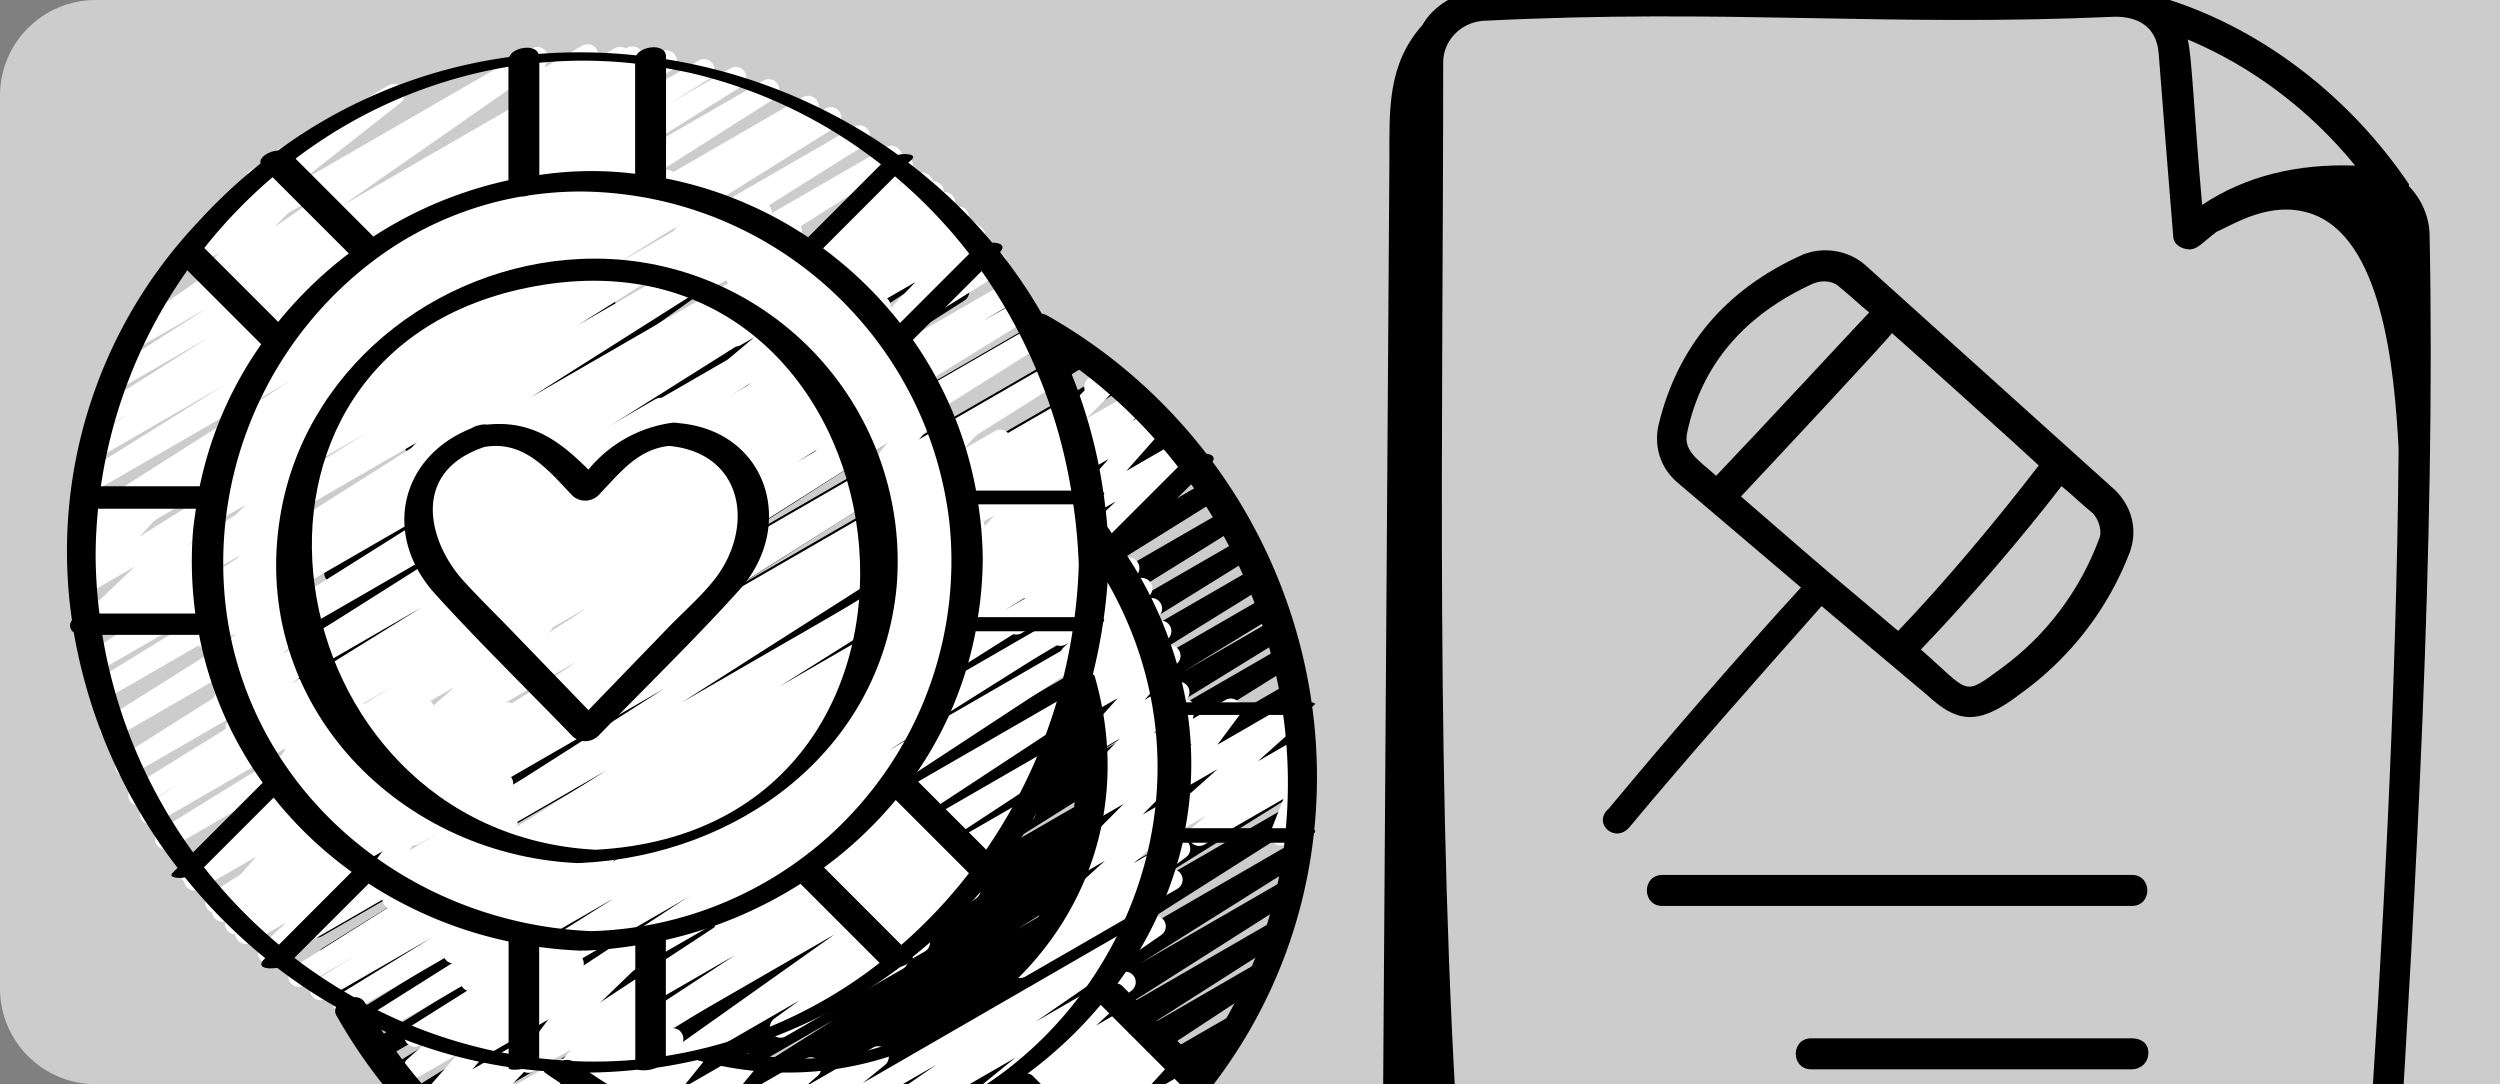 <?xml version="1.0" encoding="UTF-8"?>
<svg xmlns="http://www.w3.org/2000/svg" fill="none" viewBox="0 0 784 340">
  <rect x="0" y="0" width="784" height="340" fill="#808080" stroke="none"/>
  <g clip-path="url(#a)">
    <path fill="#fff" fill-opacity=".6" d="M0 30C0 13.431 13.431 0 30 0h754v340H30c-16.569 0-30-13.431-30-30V30Z"></path>
    <g clip-path="url(#b)">
      <path fill="#000" d="M250.062 404.134c-1.464 0-2.752-.961-3.171-2.365-.418-1.4.134-2.913 1.355-3.713l50.384-33.113-64.674 37.317c-1.564.949-3.601.455-4.553-1.109-.949-1.565-.455-3.602 1.109-4.554l43.232-27.589-53.827 31.067c-1.54.745-3.398.197-4.28-1.271-.885-1.467-.504-3.365.876-4.38l54.667-34.741-64.383 37.166c-1.558.873-3.532.352-4.453-1.179-.922-1.531-.464-3.52 1.036-4.49l51.099-32.091-58.786 33.937c-1.553.822-3.471.288-4.381-1.212-.906-1.501-.488-3.447.958-4.441l80.792-51.29-89.647 51.72c-1.564.9-3.562.385-4.493-1.164-.93-1.546-.448-3.553 1.083-4.511l61.884-38.597-67.956 39.264c-1.559.858-3.511.334-4.429-1.188-.922-1.519-.476-3.492 1.003-4.472l91.032-57.349-98.01 56.567c-1.571.894-3.569.364-4.49-1.188-.922-1.555-.428-3.559 1.112-4.508l2.356-1.437-5.232 3.013c-1.559.813-3.481.264-4.375-1.249-.897-1.512-.455-3.462 1.007-4.438l5.699-3.471-7.779 4.484c-1.561.873-3.532.352-4.456-1.179-.922-1.531-.464-3.52 1.036-4.49l98.915-61.967-104.226 60.157c-1.564.882-3.543.358-4.465-1.185-.922-1.54-.449-3.535 1.07-4.496l64.692-39.867-67.72 39.073c-1.571.934-3.605.418-4.539-1.155-.933-1.573-.418-3.605 1.155-4.541l30.809-18.78-32.385 18.689c-1.564.879-3.547.355-4.465-1.185-.922-1.543-.449-3.538 1.067-4.499l81.713-50.568-84.645 48.873c-1.57.94-3.604.431-4.544-1.14-.94-1.567-.43-3.601 1.14-4.541l88.668-54.9-90.726 52.384c-1.562.858-3.523.33-4.438-1.197-.916-1.528-.461-3.508 1.033-4.481l97.944-60.924-100.063 57.735c-1.558.843-3.501.312-4.417-1.207-.912-1.515-.47-3.483 1.007-4.462l103.01-64.237-104.674 60.442c-1.556.842-3.502.312-4.414-1.204-.913-1.519-.47-3.486 1.003-4.465l117.5-73.874-118.725 68.557c-1.57.939-3.601.43-4.544-1.14-.94-1.571-.427-3.605 1.14-4.544l88.304-54.807-88.589 51.138c-1.564.904-3.562.385-4.493-1.161-.928-1.549-.449-3.556 1.082-4.513l106.435-66.727-105.811 61.085c-1.561.873-3.532.352-4.456-1.179-.922-1.531-.464-3.52 1.037-4.49l113.271-71.561-112.741 65.083c-1.558.891-3.544.379-4.474-1.158-.931-1.537-.467-3.535 1.046-4.502l111.776-70.906-109.427 63.176c-1.552.855-3.501.336-4.423-1.177-.922-1.512-.491-3.483.979-4.471L203.38 179.025 93.501 242.468c-1.561.952-3.598.46-4.55-1.104-.955-1.561-.461-3.598 1.1-4.55l106.581-68.615-101.879 58.826c-1.558.913-3.562.41-4.502-1.137-.94-1.543-.467-3.552 1.058-4.519l84.385-53.952-78.755 45.463c-1.555.886-3.532.373-4.462-1.152-.934-1.527-.485-3.519 1.012-4.498l79.801-51.654-72.577 41.898c-1.555.886-3.532.376-4.462-1.152-.934-1.524-.485-3.516 1.012-4.495l57.868-37.351-48.549 28.032c-1.552.867-3.51.355-4.438-1.161-.931-1.513-.497-3.492.982-4.481l42.687-27.747-32.074 18.544c-1.53.897-3.498.427-4.459-1.064-.961-1.492-.573-3.477.879-4.499l54.494-38.9-33.001 19.044c-1.521.867-3.455.397-4.41-1.073-.955-1.471-.601-3.429.809-4.469l23.133-16.822a3.182 3.182 0 0 1-1.033-1.097c-.443-.761-.561-1.667-.334-2.516.227-.852.782-1.576 1.546-2.016l36.766-21.257c1.528-.9 3.495-.44 4.459 1.049.967 1.488.588 3.471-.855 4.502l-8.9 6.481 37.924-21.899c1.531-.897 3.498-.43 4.462 1.064.961 1.492.573 3.477-.879 4.499l-54.494 38.907 81.235-46.907c1.561-.955 3.601-.467 4.556 1.094.958 1.558.467 3.598-1.091 4.556l-42.68 27.741 55.545-32.073c1.562-.955 3.599-.464 4.554 1.094.955 1.561.464 3.598-1.095 4.553l-57.853 37.345 69.879-40.343c1.558-.955 3.599-.464 4.554 1.094.954 1.561.463 3.598-1.098 4.553l-79.813 51.654 92.391-53.342c1.561-.952 3.601-.455 4.55 1.109.952 1.564.455 3.601-1.106 4.553l-84.379 53.939 93.816-54.164c1.009-.619 2.27-.649 3.31-.082a3.309 3.309 0 0 1 1.725 2.828c.027 1.182-.576 2.292-1.586 2.907l-106.602 68.627 117.085-67.593c1.555-.87 3.52-.352 4.444 1.17.925 1.522.479 3.504-1.006 4.486l-112.58 72.022 121.386-70.081c1.565-.949 3.602-.449 4.551 1.118.945 1.564.445 3.602-1.119 4.55l-111.795 70.919 118.868-68.642c1.564-.946 3.598-.442 4.544 1.122.946 1.567.442 3.601-1.122 4.547l-113.211 71.522 119.417-68.939c1.558-.843 3.501-.312 4.413 1.203.913 1.519.47 3.487-1.003 4.466l-106.514 66.786 111.025-64.085a3.309 3.309 0 0 1 3.31-.052 3.303 3.303 0 0 1 1.701 2.841c.021 1.182-.594 2.285-1.607 2.895l-88.292 54.791 91.469-52.806c1.561-.873 3.532-.351 4.453 1.18.925 1.531.464 3.516-1.036 4.489l-117.507 73.872 121.19-69.97c1.564-.904 3.562-.385 4.493 1.161.93 1.549.448 3.556-1.083 4.514l-103.019 64.237 105.296-60.781c1.564-.882 3.547-.355 4.468 1.185.922 1.54.446 3.535-1.07 4.496l-98.032 60.96 99.794-57.614c1.57-.942 3.604-.43 4.544 1.137.939 1.571.43 3.605-1.14 4.544l-88.574 54.913 89.071-51.429c1.57-.94 3.604-.425 4.541 1.146.94 1.57.428 3.604-1.143 4.541l-81.735 50.577 82.084-47.391c1.567-.864 3.535-.331 4.45 1.206.913 1.537.443 3.52-1.064 4.484l-30.697 18.734 29.609-17.094c1.564-.879 3.547-.355 4.468 1.188.922 1.54.446 3.535-1.07 4.496l-64.68 39.861 63.461-36.645c1.568-.942 3.602-.436 4.548 1.131.942 1.567.436 3.601-1.131 4.547l-98.839 61.924 98.111-56.646c1.571-.894 3.565-.367 4.487 1.188.922 1.553.427 3.559-1.11 4.505l-6.02 3.671 3.253-1.882c1.57-.894 3.565-.364 4.486 1.188.922 1.555.428 3.559-1.109 4.508l-2.571 1.561c1.583-.755 3.477-.148 4.326 1.383.849 1.533.358 3.462-1.119 4.401l-90.993 57.335 88.356-50.993c1.564-.9 3.562-.385 4.493 1.164.93 1.546.448 3.556-1.083 4.511l-61.939 38.63 57.617-33.285c1.558-.892 3.543-.376 4.474 1.161.931 1.534.467 3.531-1.046 4.501l-80.698 51.205 76.242-44.011c1.561-.876 3.532-.352 4.456 1.179.922 1.531.464 3.517-1.037 4.49l-51.159 32.131 44.939-25.947c1.555-.87 3.519-.351 4.447 1.17.925 1.522.479 3.505-1.01 4.484l-54.76 34.801 48.219-27.813c1.555-.871 3.519-.352 4.444 1.17.924 1.525.479 3.504-1.01 4.486l-43.211 27.581 34.205-19.76c1.552-.882 3.522-.375 4.456 1.143.937 1.519.5 3.505-.985 4.493l-50.384 33.11 38.682-22.33c1.54-.864 3.489-.37 4.429 1.128.937 1.494.537 3.465-.912 4.474l-38.967 26.456 22.469-12.966c1.516-.849 3.426-.385 4.384 1.061.958 1.449.633 3.39-.74 4.451l-27.544 20.72c1.222.43 2.08 1.531 2.198 2.819a3.311 3.311 0 0 1-1.646 3.174l-36.763 21.193c-1.513.849-3.426.385-4.38-1.064-.958-1.446-.634-3.386.739-4.447l19.869-14.979-53.927 31.125c-1.547.915-3.541.433-4.493-1.092-.955-1.522-.522-3.525.976-4.517l38.945-26.437-58.653 33.94c-.5.285-1.067.437-1.643.437Z"></path>
      <path fill="#fff" d="M146.646 365.155c-1.377 0-2.61-.852-3.099-2.14a3.31 3.31 0 0 1 .907-3.656l5.211-4.59-7.642 4.411c-1.428.836-3.256.488-4.278-.816-1.018-1.303-.921-3.162.234-4.35l11.077-11.535-14.833 8.564c-1.401.804-3.177.482-4.205-.767-1.028-1.246-1.007-3.052.051-4.274l13.245-15.23-11.799 6.805c-1.458.792-3.277.385-4.253-.955-.979-1.336-.818-3.192.379-4.341l17.786-16.073a3.311 3.311 0 0 1 1.637-3.198l5.608-3.237c1.458-.795 3.274-.385 4.253.954.98 1.337.819 3.193-.379 4.342l-1.264 1.139 1.907-1.1c1.401-.803 3.18-.482 4.205.767 1.027 1.246 1.006 3.053-.052 4.274l-13.244 15.23 17.946-10.364c1.428-.825 3.247-.47 4.262.827 1.019 1.301.922 3.15-.224 4.338l-11.092 11.55 16.094-9.27c1.47-.84 3.338-.433 4.326.943.988 1.373.782 3.271-.479 4.402l-5.299 4.68c1.646-.8 3.629-.115 4.432 1.531.8 1.646.115 3.629-1.531 4.429l-28.223 16.297c-.509.285-1.082.428-1.664.413ZM110.72 265.189c-1.286 0-2.456-.746-2.999-1.91-.542-1.167-.363-2.541.464-3.526l8.607-10.252-22.382 12.92c-1.464.876-3.35.497-4.362-.87-1.012-1.37-.822-3.286.44-4.429l18.796-17.562-15.749 9.092c-1.382.788-3.131.476-4.162-.74-1.028-1.212-1.046-2.989-.042-4.226l7.703-9.376-3.174 1.834c-1.206.694-2.722.558-3.786-.343-1.064-.9-1.452-2.37-.967-3.677l1.834-4.959a3.272 3.272 0 0 1-1.04-1.107c-.915-1.585-.373-3.61 1.213-4.523l3.468-1.988c1.21-.695 2.725-.555 3.789.342 1.064.9 1.449 2.371.967 3.677l-.84 2.268 11.025-6.366c1.386-.795 3.141-.485 4.172.73 1.033 1.219 1.048 3.001.039 4.238l-7.721 9.383 25.019-14.442c1.461-.876 3.349-.5 4.362.87 1.012 1.37.821 3.283-.443 4.426l-18.792 17.555 13.581-7.839c1.392-.801 3.156-.488 4.187.739 1.033 1.231 1.033 3.023.006 4.254l-8.61 10.252 4.735-2.728a3.314 3.314 0 0 1 3.729.285c1.064.851 1.495 2.273 1.085 3.574l-1.609 5.074c1.352.267 2.398 1.343 2.625 2.701.227 1.362-.412 2.72-1.604 3.411l-4.717 2.728c-1.182.688-2.664.576-3.731-.279a3.313 3.313 0 0 1-1.089-3.583l1.24-3.926-13.623 7.867c-.5.288-1.067.437-1.643.431ZM152.214 175.132a3.308 3.308 0 0 1-3.043-1.995c-.528-1.215-.279-2.625.627-3.589l11.735-12.456-16.067 9.27c-1.455.906-3.359.555-4.392-.815-1.034-1.368-.849-3.299.421-4.448l8.609-8.239-11.51 6.69c-1.401.813-3.183.497-4.217-.751-1.034-1.249-1.012-3.059.052-4.284l13.144-15.23-18.589 10.774c-1.416.821-3.222.485-4.247-.795-1.025-1.279-.958-3.116.155-4.316l19.04-20.663a1.744 1.744 0 0 1-.145-.233c-.916-1.583-.373-3.608 1.209-4.523l7.525-4.344c1.415-.822 3.222-.486 4.247.794 1.024 1.279.958 3.116-.155 4.32l-12.138 13.171 16.746-9.676c1.4-.812 3.186-.497 4.217.752 1.033 1.246 1.012 3.059-.049 4.283l-13.141 15.23 18.589-10.734c1.452-.84 3.304-.461 4.308.882 1.006 1.343.848 3.226-.367 4.384l-8.61 8.236 11.59-6.687c1.424-.834 3.243-.494 4.268.8 1.025 1.291.943 3.144-.194 4.338l-22.178 23.449c.282 1.397-.361 2.819-1.598 3.531l-4.211 2.429c-.494.291-1.058.442-1.631.445ZM267.381 127.489c-1.025 0-1.992-.473-2.619-1.282-.628-.809-.843-1.864-.589-2.856l.843-3.237-9.934 5.726c-1.41.813-3.201.482-4.226-.782-1.024-1.264-.979-3.086.106-4.295l2.774-3.087-16.118 9.31c-1.461.861-3.335.479-4.344-.885-1.007-1.364-.822-3.268.43-4.411l12.935-12.074-14.272 8.251c-1.488.867-3.392.452-4.38-.961-.989-1.409-.731-3.34.591-4.441l7.894-6.657-4.099 2.371c-1.4.815-3.183.497-4.217-.749-1.03-1.249-1.009-3.062.052-4.283l6.127-7.094-1.989 1.134c-1.216.703-2.747.561-3.814-.355-1.067-.915-1.44-2.407-.927-3.72l1.458-3.708a3.311 3.311 0 0 1-1.667-2.874c0-1.188.636-2.286 1.667-2.874l3.974-2.28c1.216-.703 2.747-.561 3.814.355 1.067.918 1.44 2.41.927 3.72l-.497 1.276 10.729-6.196c1.397-.806 3.174-.488 4.201.755 1.031 1.243 1.016 3.047-.036 4.271l-6.127 7.091 19.423-11.216c1.488-.885 3.407-.473 4.402.943.994 1.419.73 3.362-.607 4.459l-7.9 6.663 7.106-4.105c1.461-.849 3.326-.464 4.329.897 1 1.358.819 3.256-.421 4.399l-12.927 12.074 9.08-5.244c1.409-.825 3.21-.494 4.238.776 1.027 1.27.976 3.098-.121 4.307l-3.105 3.459a3.308 3.308 0 0 1 3.083.943c.795.831 1.104 2.01.819 3.123l-1.446 5.568c.479.294.879.701 1.161 1.186.906 1.585.364 3.604-1.219 4.517l-2.874 1.655c-.515.294-1.097.445-1.688.436ZM343.404 171.343a3.312 3.312 0 0 1-3.068-2.08c-.503-1.252-.191-2.686.783-3.622l8.842-8.437-11.062 6.384c-1.406.813-3.195.485-4.222-.773-1.025-1.258-.989-3.077.091-4.292l12.88-14.57-18.461 10.689c-1.477.87-3.374.473-4.375-.921-1-1.392-.773-3.317.528-4.435l4.932-4.314-7.549 4.359c-1.436.828-3.261.467-4.274-.843-1.012-1.312-.903-3.17.261-4.35l21.469-21.76c-.494-1.491.127-3.122 1.482-3.907l5.896-3.405c1.437-.827 3.262-.467 4.275.849 1.012 1.313.897 3.171-.27 4.35l-10.913 11.059 15.457-8.918c1.477-.858 3.359-.455 4.353.933.995 1.386.773 3.302-.512 4.423l-4.935 4.323 6.981-4.032c1.407-.812 3.196-.485 4.223.773 1.028 1.261.988 3.077-.091 4.293l-12.893 14.569 17.383-10.034c1.464-.922 3.389-.561 4.423.828 1.031 1.388.821 3.334-.482 4.471l-10.08 9.628c1.51-.024 2.844.976 3.247 2.428.4 1.455-.231 2.998-1.537 3.753l-21.105 12.144c-.513.291-1.089.44-1.677.437ZM376.059 265.289c-1.391 0-2.634-.867-3.113-2.174-.476-1.304-.088-2.771.973-3.668l4.384-3.702-8.21 4.742c-1.47.848-3.343.448-4.341-.928-.994-1.373-.788-3.28.479-4.411l15.582-13.945-10.595 6.106c-1.358.782-3.08.503-4.123-.67-1.043-1.17-1.121-2.91-.188-4.171l6.855-9.213-3.205 1.849c-1.155.664-2.592.573-3.65-.23a3.314 3.314 0 0 1-1.212-3.453l1.061-4.165c-.591-.288-1.082-.752-1.407-1.325-.912-1.583-.37-3.608 1.213-4.523l3.174-1.834c1.152-.664 2.589-.576 3.65.224a3.315 3.315 0 0 1 1.215 3.453l-.548 2.177 10.264-5.921c1.358-.779 3.08-.5 4.123.67 1.043 1.17 1.122 2.913.188 4.171l-6.848 9.207 24.403-14.093c1.471-.849 3.344-.449 4.341.927.995 1.373.789 3.28-.479 4.411l-15.569 13.933 12.735-7.346c1.482-.83 3.353-.406 4.329.986.976 1.391.743 3.295-.543 4.407l-4.374 3.702.818-.47c1.219-.703 2.75-.558 3.817.361 1.064.915 1.434 2.407.918 3.716l-4.183 10.604c1.279-.112 2.507.528 3.153 1.644.909 1.579.37 3.598-1.207 4.513l-6.675 3.856c-1.219.701-2.75.558-3.814-.36-1.067-.919-1.437-2.41-.921-3.72l3.974-10.104-24.816 14.324c-.494.285-1.055.436-1.628.443ZM344.538 367.447c-1.388-.004-2.628-.871-3.104-2.174a3.306 3.306 0 0 1 .964-3.662l2.292-1.986-3.696 2.131c-1.412.813-3.207.476-4.229-.791-1.024-1.27-.973-3.092.122-4.301l12.165-13.297-16.879 9.747c-1.48.864-3.371.457-4.366-.937-.994-1.395-.76-3.317.537-4.432l3.538-3.053-5.22 3.004c-1.474.855-3.359.449-4.351-.939-.994-1.392-.764-3.311.531-4.429l3.51-3.02-5.187 2.986c-1.458.825-3.304.428-4.295-.921-.991-1.352-.819-3.232.403-4.378l23.755-21.893c-.012-1.195.618-2.304 1.655-2.901l4.338-2.504c1.458-.834 3.313-.443 4.311.912.997 1.355.821 3.241-.413 4.387l-7.202 6.624 9.667-5.584c1.479-.867 3.38-.458 4.371.939.995 1.398.755 3.326-.548 4.438l-3.532 3.047 5.154-2.98c1.476-.849 3.359-.439 4.347.952.988 1.388.761 3.301-.528 4.417l-3.522 3.047 5.165-2.98c1.413-.804 3.199-.464 4.217.803 1.019 1.264.97 3.083-.118 4.289l-12.178 13.324 16.928-9.768c1.483-.842 3.362-.424 4.344.974.983 1.394.746 3.307-.551 4.416l-10.986 9.325c.879.673 1.364 1.74 1.291 2.844-.073 1.106-.691 2.101-1.649 2.652l-19.411 11.208a3.278 3.278 0 0 1-1.64.464Z"></path>
      <path fill="#fff" d="M319.913 306.699c-1.425 0-2.689-.913-3.14-2.265-.449-1.352.015-2.84 1.155-3.695l11.422-8.497a3.338 3.338 0 0 1-1.734-1.219c-1-1.367-.806-3.271.452-4.411l18.468-16.688-6.351 3.668c-1.434.779-3.22.4-4.211-.897-.991-1.298-.891-3.123.24-4.299l16.163-16.291-8.409 4.853c-1.473.837-3.338.431-4.329-.943-.988-1.373-.782-3.274.479-4.401l4.459-3.935c-1.449.63-3.143.151-4.044-1.149-.9-1.298-.757-3.053.34-4.187l10.286-10.695-6.927 3.972c-1.407.806-3.192.472-4.214-.789-1.022-1.258-.982-3.071.094-4.283l10.419-11.617-8.1 4.635c-1.443.822-3.271.449-4.274-.873-1.004-1.318-.876-3.18.3-4.35l4.635-4.529-3.11 1.801c-1.455.888-3.344.53-4.372-.828-1.027-1.361-.855-3.277.397-4.432l3.171-3.047-1.628.943c-1.464.889-3.361.516-4.38-.858-1.019-1.376-.825-3.301.452-4.441l1.418-1.325-.827.476c-1.443.822-3.271.449-4.275-.873-1.003-1.318-.876-3.18.301-4.35l2.952-2.907-2.589 1.488c-1.428.825-3.246.473-4.262-.827-1.019-1.301-.922-3.15.224-4.338l4.429-4.59-5.232 3.023c-1.401.803-3.177.482-4.205-.767-1.027-1.246-1.006-3.053.055-4.275l6.251-7.139-8.264 4.769c-1.358.782-3.08.506-4.123-.664-1.046-1.167-1.128-2.911-.197-4.172l8.128-11.031-13.06 7.548c-1.41.825-3.21.494-4.238-.773-1.031-1.264-.982-3.095.112-4.305l5.596-6.266-9.273 5.345c-1.443.833-3.28.464-4.29-.864-1.009-1.328-.873-3.198.319-4.369l2.495-2.449-6.139 3.544c-1.419.812-3.217.47-4.235-.81-1.019-1.279-.952-3.11.154-4.31l5.399-5.809-10.992 6.351c-1.428.837-3.249.491-4.274-.809-1.022-1.298-.931-3.15.212-4.341l5.578-5.848-12.914 7.464c-1.379.797-3.132.5-4.168-.707-1.04-1.206-1.07-2.983-.076-4.229l8.661-10.874-22.994 13.245c-1.385.803-3.147.5-4.183-.722-1.037-1.218-1.049-3.007-.034-4.244l10.259-12.583-38.876 22.451c-1.582.9-3.592.355-4.502-1.222-.912-1.576-.379-3.592 1.192-4.514l54.542-31.497c1.382-.794 3.138-.488 4.171.728 1.034 1.215 1.055 2.995.049 4.235l-10.259 12.58 22.476-12.944c1.379-.8 3.131-.503 4.168.703 1.04 1.21 1.07 2.986.076 4.229l-8.649 10.874 17.734-10.243c1.428-.825 3.247-.476 4.262.821 1.019 1.298.928 3.147-.215 4.335l-5.575 5.842 10.119-5.836c1.419-.812 3.217-.467 4.235.81 1.019 1.279.952 3.11-.157 4.311l-5.396 5.802 9.676-5.584c1.443-.834 3.283-.461 4.29.867 1.009 1.328.873 3.198-.319 4.365l-2.5 2.45 4.547-2.65c1.412-.821 3.21-.494 4.241.773 1.027 1.267.979 3.095-.115 4.308l-5.597 6.257 8.883-5.105c1.358-.782 3.077-.506 4.123.664 1.042 1.17 1.124 2.91.194 4.171l-8.131 11.032 11.787-6.806c1.403-.816 3.189-.494 4.219.758 1.031 1.252 1.001 3.068-.066 4.286l-6.272 7.179 8.336-4.814c1.431-.825 3.25-.473 4.265.827 1.016 1.301.922 3.15-.224 4.338l-4.423 4.596 4.741-2.74c1.443-.822 3.268-.449 4.275.873 1.003 1.319.876 3.18-.3 4.35l-2.956 2.913 2.947-1.694c1.464-.889 3.361-.519 4.38.858 1.022 1.376.825 3.301-.452 4.441l-1.424 1.324.569-.324c1.453-.873 3.326-.512 4.348.837 1.021 1.352.861 3.256-.373 4.414l-3.168 3.046 2.161-1.252c1.443-.833 3.283-.461 4.29.867 1.009 1.328.873 3.198-.318 4.366l-4.636 4.523 3.532-2.035c1.41-.812 3.201-.482 4.226.783 1.025 1.264.979 3.086-.109 4.298l-10.456 11.641 9.152-5.296c1.428-.815 3.235-.461 4.247.834 1.016 1.291.925 3.134-.206 4.323l-10.286 10.701 7.946-4.596c1.473-.852 3.356-.449 4.35.934.994 1.382.776 3.292-.5 4.42l-4.359 3.841 1.258-.716c1.434-.779 3.222-.4 4.214.897.988 1.298.888 3.123-.24 4.299l-16.158 16.313 11.808-6.821c1.458-.804 3.283-.397 4.265.942.985 1.343.819 3.208-.385 4.357l-18.425 16.718 12.702-7.348c1.522-.885 3.465-.427 4.432 1.04.967 1.467.618 3.438-.795 4.483l-5.138 3.814c1.425-.324 2.898.309 3.641 1.57.909 1.58.367 3.602-1.213 4.514l-47.627 27.511c-.507.3-1.086.461-1.677.464Z"></path>
      <path fill="#fff" d="M256.134 367.174c-1.446-.003-2.725-.943-3.156-2.325-.43-1.383.085-2.883 1.276-3.708l39.316-27.198-55.528 32.058c-1.495.854-3.389.421-4.368-.995-.976-1.412-.707-3.34.621-4.435l6.945-5.663-15.66 9.055c-1.477.831-3.344.416-4.326-.964-.983-1.379-.767-3.28.503-4.401l4.086-3.544-10.919 6.305c-1.389.795-3.144.485-4.174-.736-1.031-1.219-1.046-3.001-.031-4.238l8.886-10.747-17.98 10.377c-1.383.803-3.144.503-4.181-.716-1.039-1.218-1.058-3.004-.042-4.244l7.945-9.84-15.139 8.734c-1.461 1.097-3.538.8-4.635-.661-1.097-1.464-.8-3.541.661-4.638l2.095-1.986-5.154 2.974c-1.458.837-3.313.446-4.311-.909-.997-1.355-.821-3.244.41-4.39l.624-.588-2.51 1.449c-1.382.788-3.131.479-4.162-.734-1.031-1.212-1.052-2.989-.049-4.225l7.006-8.477-11.132 6.424c-1.361.782-3.079.5-4.122-.67-1.043-1.17-1.122-2.91-.191-4.171l7.742-10.371-11.583 6.682c-1.437.83-3.265.466-4.278-.846-1.012-1.319-.894-3.183.279-4.359l2.92-2.926-3.875 2.237c-1.37.795-3.113.507-4.153-.688-1.043-1.197-1.091-2.962-.118-4.214l8.079-10.416-10.422 6.015c-1.398.806-3.171.488-4.202-.752-1.031-1.24-1.019-3.044.03-4.268l7.482-8.716-8.682 4.987c-1.386.803-3.147.497-4.184-.722-1.036-1.221-1.048-3.007-.033-4.244l9.27-11.304-9.794 5.648c-1.462.876-3.347.497-4.363-.873-1.012-1.368-.821-3.284.443-4.426l2.343-2.192-1.252.715c-1.461.922-3.389.564-4.42-.824-1.033-1.389-.821-3.338.482-4.472l4.117-3.929-2.27 1.325c-1.407.803-3.19.47-4.214-.788-1.022-1.258-.982-3.071.094-4.284l11.146-12.444-9.815 5.73c-1.459.812-3.293.412-4.281-.934-.988-1.346-.818-3.219.394-4.365l5.378-4.914-2.271 1.324c-1.446.846-3.298.476-4.31-.857-1.013-1.334-.867-3.217.336-4.381l11.047-10.78-7.949 4.596c-1.482.843-3.365.424-4.347-.973-.982-1.395-.743-3.308.555-4.42l6.236-5.296-1.589.912c-1.47.828-3.331.416-4.314-.955-.985-1.373-.779-3.268.479-4.395l15.731-13.781-10.225 5.902c-1.504.858-3.414.418-4.387-1.016-.973-1.431-.676-3.371.676-4.45l23.424-18.434-16.145 9.337c-1.556.885-3.532.372-4.463-1.152-.933-1.528-.485-3.52 1.013-4.499l14.451-9.316-6.293 3.635c-1.537.912-3.523.439-4.484-1.067-.961-1.51-.549-3.508.928-4.517l41.006-28.754-27.119 15.649c-1.501.861-3.414.418-4.387-1.013-.97-1.434-.676-3.371.679-4.45l26.562-21.032a3.313 3.313 0 0 1-2.677-2.689c-.239-1.367.401-2.741 1.604-3.438l32.761-18.913c1.501-.861 3.414-.419 4.387 1.015.97 1.431.676 3.371-.679 4.447l-22.376 17.716 53.033-30.615c1.531-.87 3.477-.385 4.423 1.101.949 1.485.567 3.453-.867 4.474l-40.973 28.742 58.859-33.986c1.555-.885 3.532-.376 4.465 1.152.931 1.528.482 3.519-1.015 4.498l-71.468 46.058c.828 1.425.479 3.244-.815 4.265l-23.609 18.544c1.497-.616 3.222-.058 4.074 1.318.852 1.38.582 3.171-.636 4.235l-15.716 13.763 4.338-2.504c1.486-.864 3.383-.445 4.372.958.988 1.407.736 3.335-.576 4.438l-6.624 5.584c1.467-.47 3.065.131 3.856 1.452.791 1.322.564 3.017-.546 4.084l-11.031 10.734 5.793-3.343c1.458-.813 3.295-.413 4.283.933.989 1.346.819 3.217-.394 4.366l-5.405 4.932 1.286-.746c1.409-.815 3.201-.482 4.225.782 1.025 1.264.98 3.083-.106 4.296l-11.14 12.438 8.306-4.802c1.461-.921 3.389-.564 4.42.825 1.034 1.388.824 3.337-.479 4.471l-4.126 3.935 2.152-1.246c1.462-.873 3.347-.497 4.36.873 1.015 1.37.824 3.283-.44 4.426l-2.346 2.198.664-.364c1.385-.803 3.146-.497 4.183.722 1.037 1.221 1.052 3.007.033 4.247l-9.27 11.304 9.722-5.617c1.398-.807 3.171-.488 4.202.752 1.03 1.24 1.018 3.043-.031 4.268l-7.475 8.709 8.206-4.735c1.37-.794 3.113-.506 4.153.688 1.043 1.195 1.091 2.962.118 4.211l-8.082 10.416 10.956-6.317c1.434-.788 3.232-.41 4.226.894.994 1.301.885 3.135-.255 4.311l-2.931 2.934 3.859-2.225c1.361-.779 3.083-.497 4.123.676 1.043 1.17 1.119 2.913.182 4.171l-7.743 10.371 12.896-7.448c1.383-.788 3.132-.479 4.16.733 1.03 1.213 1.051 2.99.051 4.226l-6.945 8.504 12.29-7.094c1.461-.849 3.325-.461 4.328.897 1.001 1.361.822 3.256-.421 4.402l-.664.594 3.677-2.119c1.462-1.097 3.538-.8 4.636.664 1.097 1.461.8 3.538-.661 4.635l-2.089 1.986 6.624-3.802c1.379-.797 3.134-.5 4.171.71 1.04 1.212 1.067 2.998.061 4.238l-7.949 9.84 18.492-10.668c1.386-.794 3.141-.482 4.172.737 1.033 1.218 1.045 3.001.033 4.238l-8.888 10.74 25.006-14.436c1.48-.848 3.359-.439 4.347.952.989 1.389.761 3.302-.527 4.417l-4.083 3.544 21.429-12.371c1.492-.852 3.389-.419 4.365.994.98 1.416.71 3.344-.618 4.438l-6.945 5.663 90.062-52.014c1.537-.867 3.483-.376 4.426 1.112.946 1.492.552 3.462-.888 4.478l-39.312 27.153 26.365-15.234c1.491-.836 3.377-.4 4.347 1.01.973 1.41.709 3.325-.607 4.42l-28.759 23.357c1.209.025 2.331.643 2.992 1.656.915 1.582.376 3.607-1.204 4.523l-32.715 18.883c-1.492.836-3.378.4-4.348-1.01-.97-1.409-.709-3.325.607-4.423l26.886-21.854-60.615 34.993c-.506.315-1.088.485-1.682.491Z"></path>
      <path fill="#fff" d="M183.169 337.856c-1.464.003-2.755-.958-3.177-2.361-.418-1.401.131-2.914 1.355-3.717l49.165-32.252-63.176 36.475c-1.552.882-3.523.379-4.456-1.14-.937-1.519-.501-3.507.985-4.496l74.765-49.143-89.295 51.547c-1.546.843-3.477.328-4.402-1.17-.921-1.497-.512-3.456.934-4.456l95.428-62.588-109.509 63.216c-1.565.945-3.602.442-4.545-1.122-.945-1.567-.445-3.602 1.122-4.547l64.589-40.656-72.186 41.668c-1.555.858-3.51.334-4.429-1.188-.918-1.519-.476-3.492 1.007-4.472l80.422-50.728-88.271 50.992c-1.561.846-3.51.309-4.423-1.216-.909-1.524-.455-3.495 1.034-4.465l29.442-18.101-33.356 19.259c-1.573.934-3.607.418-4.541-1.155-.934-1.573-.418-3.607 1.155-4.541l13.618-8.318-17.007 9.816c-1.567.945-3.601.442-4.547-1.122-.946-1.567-.443-3.602 1.122-4.547l98.223-61.755-104.167 60.139c-1.555.87-3.52.352-4.447-1.17-.925-1.525-.479-3.505 1.01-4.487l125.667-80.083-132.8 76.661c-1.564.882-3.547.354-4.465-1.186-.921-1.54-.449-3.534 1.067-4.495l66.886-41.232-69.721 40.237c-1.552.831-3.483.3-4.396-1.209-.909-1.51-.479-3.465.979-4.454l120.374-75.932-125.028 72.186c-1.555.839-3.495.315-4.411-1.195-.915-1.51-.485-3.474.979-4.462l131.002-83.033-135.149 78.028c-1.57.937-3.604.424-4.541-1.146-.94-1.57-.424-3.605 1.146-4.544L123.64 214.96l-74.844 43.189c-1.57.895-3.568.367-4.49-1.188-.922-1.552-.427-3.559 1.113-4.508l11.474-6.966-11.747 6.781c-1.561.861-3.52.331-4.438-1.197-.915-1.528-.458-3.504 1.034-4.478l90.508-56.137-91.135 52.609c-1.567.946-3.601.442-4.547-1.125-.946-1.564-.443-3.598 1.122-4.544l126.601-80.053L36.16 231.29c-1.555.831-3.486.298-4.396-1.209-.912-1.51-.482-3.465.976-4.453l116.827-73.584L32.823 219.41c-1.561.846-3.514.309-4.423-1.216-.909-1.524-.455-3.495 1.031-4.468l61.303-37.748-60.078 34.662c-1.564.946-3.601.443-4.547-1.122-.943-1.564-.443-3.601 1.125-4.547l114.693-72.674-113.323 65.444c-1.564.864-3.535.33-4.447-1.206-.915-1.537-.443-3.52 1.064-4.484l89.865-56.41-87.416 50.477c-1.564.901-3.562.385-4.493-1.164-.931-1.546-.449-3.553 1.082-4.511l70.6-44.047-67.514 38.967c-1.561.836-3.504.294-4.408-1.228-.903-1.525-.452-3.489 1.031-4.459l3.31-2.029c-1.576.458-3.253-.309-3.935-1.803-.682-1.495-.167-3.262 1.213-4.156l81.786-51.927-77.308 44.636c-1.564.9-3.562.385-4.493-1.164-.931-1.546-.449-3.553 1.082-4.511l44.887-28.081-38.921 22.473c-1.567.939-3.601.427-4.541-1.14-.94-1.57-.43-3.605 1.137-4.544l12.987-8.052-7.236 4.171c-1.561.873-3.532.352-4.456-1.179-.922-1.531-.464-3.519 1.037-4.49l35.283-22.278-27.68 15.982c-1.552.84-3.492.315-4.408-1.194-.915-1.51-.485-3.474.979-4.463l30.8-19.641L43.43 109c-1.534.883-3.492.401-4.441-1.094-.952-1.494-.558-3.471.891-4.49l62.158-43.301-45.033 25.965c-1.504.867-3.42.424-4.393-1.012-.973-1.437-.67-3.383.691-4.456L86.947 54.179a3.371 3.371 0 0 1-3.047-1.646 3.312 3.312 0 0 1-.334-2.519 3.309 3.309 0 0 1 1.546-2.013l36.793-21.23c1.507-.873 3.432-.43 4.405 1.012.973 1.443.664 3.392-.71 4.462L93.965 57.107l71.846-41.483c1.543-.982 3.592-.527 4.575 1.016.982 1.546.527 3.592-1.019 4.574l-62.118 43.317 85.597-49.416c1.552-.843 3.492-.315 4.408 1.194.915 1.51.485 3.471-.98 4.459l-30.86 19.677 41.862-24.158c1.564-.946 3.598-.446 4.544 1.122.946 1.564.442 3.601-1.122 4.547l-35.283 22.269 43.647-25.204c1.57-.94 3.605-.43 4.544 1.14.94 1.567.431 3.601-1.14 4.541l-12.941 8.027 19.499-11.259c1.567-.943 3.601-.436 4.544 1.131.946 1.564.439 3.601-1.128 4.544l-44.842 28.053 51.881-29.954c1.555-.855 3.511-.33 4.429 1.188.919 1.519.476 3.495-1.006 4.474l-81.787 51.926 90.73-52.369c1.564-.867 3.531-.334 4.447 1.204.912 1.537.442 3.522-1.064 4.484l-.364.224 3.971-2.298c1.57-.94 3.605-.433 4.547 1.137.943 1.57.434 3.604-1.136 4.547l-70.555 44.005 76.245-44.02c1.558-.873 3.531-.352 4.453 1.179.925 1.531.464 3.52-1.037 4.49l-89.932 56.431 96.356-55.628c1.567-.946 3.601-.443 4.547 1.122.946 1.564.443 3.601-1.122 4.547l-114.72 72.686 121.123-69.933c1.57-.937 3.604-.424 4.544 1.146.937 1.57.425 3.604-1.146 4.544L229.751 98.081l64.84-37.424c1.559-.873 3.532-.352 4.454 1.179.924 1.531.464 3.519-1.037 4.49l-116.8 73.58 121.329-70.051c1.561-.891 3.544-.376 4.475 1.161.93 1.534.466 3.532-1.043 4.502L179.401 155.594l131.476-75.905c1.564-.879 3.543-.355 4.465 1.185.922 1.543.446 3.538-1.07 4.499l-90.514 56.131 92.381-53.339c1.577-.931 3.608-.406 4.538 1.167.931 1.573.41 3.604-1.167 4.535l-11.477 6.967 11.75-6.788c1.57-.937 3.605-.424 4.541 1.146.94 1.57.428 3.604-1.146 4.544l-73.462 45.278 74.596-43.047c1.564-.945 3.602-.445 4.55 1.119.946 1.567.446 3.604-1.118 4.55L196.738 190.62l132.685-76.593c1.561-.873 3.532-.352 4.457 1.179.921 1.531.463 3.519-1.037 4.489L212.441 195.64l121.381-70.085c1.57-.936 3.604-.421 4.538 1.149.937 1.574.424 3.605-1.149 4.541l-66.884 41.232 65.681-37.927c1.558-.892 3.543-.376 4.474 1.158.931 1.537.467 3.534-1.046 4.505l-125.585 80.043 125.361-72.383c1.567-.946 3.604-.439 4.55 1.128.946 1.567.443 3.604-1.124 4.547l-98.218 61.748 95.771-55.303c1.57-.894 3.568-.367 4.49 1.188.921 1.552.427 3.559-1.11 4.508l-13.723 8.397 10.968-6.338c1.57-.937 3.601-.422 4.538 1.148.936 1.571.421 3.605-1.149 4.542l-29.43 18.092 26.192-15.122c1.561-.873 3.532-.351 4.453 1.18.925 1.531.464 3.519-1.036 4.489l-80.429 50.763 76-43.908c1.564-.946 3.601-.443 4.544 1.124.946 1.564.445 3.599-1.122 4.544l-64.652 40.695 59.972-34.629c1.549-.879 3.519-.375 4.456 1.143.934 1.519.497 3.508-.988 4.493l-95.362 62.555 87.549-50.547c1.55-.882 3.52-.376 4.457 1.143.933 1.518.497 3.504-.989 4.492l-74.832 49.183 64.901-37.454c1.552-.931 3.568-.44 4.517 1.1.952 1.543.488 3.562-1.043 4.536l-49.104 32.203 37.654-21.748c1.534-.882 3.49-.406 4.445 1.082.952 1.489.57 3.465-.873 4.487l-50.993 36.16 30.1-17.377c1.521-.867 3.455-.397 4.413 1.073.955 1.47.598 3.429-.812 4.469l-22.794 16.558c.4.275.731.636.973 1.058.916 1.582.373 3.607-1.212 4.523l-36.76 21.193c-1.525.864-3.459.394-4.414-1.077-.955-1.467-.6-3.428.813-4.468l7.945-5.736-36.423 21.027c-1.531.885-3.486.406-4.441-1.082-.955-1.489-.57-3.465.873-4.487l50.989-36.16-76.924 44.406c-.5.288-1.07.442-1.649.442Z"></path>
      <path fill="#fff" d="M183.427 337.911a3.321 3.321 0 0 1-2.998-1.907 3.32 3.32 0 0 1 .455-3.526l8.609-10.31-23.349 13.463c-1.449.858-3.313.494-4.328-.849-1.019-1.343-.864-3.234.354-4.395l19.914-19.205-15.961 9.204c-1.367.782-3.098.491-4.135-.697-1.036-1.186-1.094-2.938-.136-4.19l7.072-9.152-2.78 1.604c-1.154.661-2.591.57-3.649-.231-1.061-.803-1.537-2.164-1.213-3.453l1.516-5.959a3.2 3.2 0 0 1-1.17-1.186c-.916-1.582-.376-3.607 1.203-4.523l2.883-1.661c1.152-.667 2.592-.573 3.653.23 1.061.807 1.537 2.168 1.206 3.456l-.927 3.65 10.543-6.093c1.371-.794 3.114-.506 4.157.685 1.042 1.194 1.094 2.959.121 4.211l-7.061 9.124 24.771-14.305c1.446-.858 3.31-.491 4.326.849 1.018 1.343.864 3.234-.355 4.398l-19.905 19.205 16.019-9.273c1.388-.801 3.152-.489 4.186.736 1.034 1.228 1.037 3.02.012 4.25l-8.609 10.32 4.45-2.571c1.2-.685 2.701-.555 3.765.33s1.464 2.341 1.004 3.644l-1.662 4.584a3.311 3.311 0 0 1 1.901 2.858c.052 1.234-.588 2.392-1.658 3.008l-4.05 2.337c-1.204.688-2.704.558-3.765-.331-1.064-.885-1.465-2.337-1.004-3.64l.913-2.52-12.663 7.391c-.503.294-1.073.443-1.655.44ZM84.243 302.294a3.313 3.313 0 0 1-3.083-2.098 3.32 3.32 0 0 1 .825-3.638l7.949-7.403-11.159 6.436c-1.446.846-3.295.479-4.308-.855-1.012-1.336-.87-3.216.334-4.383l9.431-9.17-12.802 7.424c-1.401.803-3.18.479-4.205-.77-1.028-1.249-1-3.059.061-4.278l13.054-14.905-17.671 10.197c-1.416.813-3.21.473-4.232-.8-1.022-1.273-.961-3.101.14-4.305l20.948-22.802c-.658-1.54-.061-3.329 1.391-4.166l5.608-3.237c1.413-.804 3.201-.461 4.22.806 1.016 1.267.964 3.086-.127 4.293l-12.584 13.708 16.346-9.437c1.401-.803 3.18-.479 4.208.77 1.025 1.249 1 3.059-.064 4.277l-13.044 14.9 18.489-10.683c1.446-.846 3.295-.476 4.307.858 1.013 1.334.87 3.217-.333 4.381l-9.443 9.134 13.475-7.764c1.461-.846 3.325-.461 4.329.9 1 1.358.821 3.253-.422 4.399l-17.515 16.285c.079.106.152.218.224.337.44.763.561 1.667.331 2.519a3.3 3.3 0 0 1-1.549 2.01l-11.489 6.623a3.292 3.292 0 0 1-1.637.437ZM28.1 199.066c-1.355 0-2.571-.825-3.074-2.083a3.308 3.308 0 0 1 .788-3.625l17.946-17.095-16.249 9.379c-1.419.822-3.228.482-4.25-.8-1.025-1.282-.955-3.119.164-4.32l9.852-10.674-5.854 3.377c-1.173.695-2.656.595-3.729-.245-1.073-.843-1.519-2.259-1.125-3.562l2.471-8.252c-.588-.294-1.073-.755-1.391-1.325-.885-1.579-.337-3.577 1.231-4.483l3.471-1.989c1.173-.676 2.643-.57 3.708.27a3.314 3.314 0 0 1 1.119 3.547l-1.846 6.184 17.504-10.113c1.419-.831 3.235-.497 4.262.788 1.028 1.286.955 3.132-.17 4.332l-9.867 10.674 21.463-12.384c1.461-.903 3.374-.536 4.399.843 1.028 1.383.825 3.317-.467 4.456l-17.931 16.992 12.696-7.33c1.458-.825 3.301-.428 4.296.921.991 1.352.819 3.232-.403 4.378l-1.986 1.801c.958-.052 1.895.309 2.574.985 1.055 1.085 1.243 2.743.458 4.035l-1.986 3.31c1.495.006 2.801 1.016 3.186 2.462.385 1.446-.249 2.97-1.543 3.716l-9.073 5.239c-1.31.751-2.962.518-4.017-.561-1.052-1.079-1.243-2.738-.461-4.029l1.51-2.489-12.362 7.139c-1.461.825-3.304.428-4.299-.921-.991-1.352-.819-3.229.403-4.378l.782-.721-10.543 6.093a3.279 3.279 0 0 1-1.655.458ZM85.992 108.906c-1.358.004-2.58-.827-3.08-2.091-.5-1.264-.176-2.707.815-3.635l5.245-4.902-7.33 4.232c-1.437.8-3.244.421-4.241-.885-.997-1.31-.885-3.15.267-4.326L87.802 87.147 74.124 95.095c-1.479.979-3.471.615-4.511-.825-1.04-1.44-.758-3.444.64-4.541l5.542-4.947-7.621 4.405c-1.437.828-3.262.467-4.274-.843-1.012-1.313-.903-3.168.261-4.35l10.728-10.874-14.491 8.352c-1.458.812-3.295.412-4.28-.934-.988-1.346-.822-3.216.394-4.365l20.747-19.059c-.449-1.473.179-3.065 1.516-3.835l7.524-4.344c1.458-.825 3.304-.427 4.296.922.991 1.352.819 3.232-.403 4.378l-7 6.424 9.449-5.457c1.437-.828 3.262-.467 4.274.843 1.012 1.31.903 3.168-.261 4.35l-10.689 10.859 14.463-8.352c1.47-.849 3.344-.446 4.341.928.995 1.376.788 3.28-.479 4.411l-5.541 4.947 7.627-4.405c1.437-.797 3.244-.421 4.241.888.997 1.306.885 3.15-.267 4.326l-10.152 10.125 10.464-6.048c1.462-.873 3.347-.497 4.36.873 1.015 1.367.824 3.283-.44 4.426L93.495 103.08a3.305 3.305 0 0 1-1.655 2.941l-4.211 2.431a3.248 3.248 0 0 1-1.637.454ZM201.155 61.267c-1 0-1.946-.452-2.577-1.231-.627-.776-.87-1.798-.661-2.777l1.252-5.808-13.747 7.949c-1.422.822-3.232.479-4.254-.806-1.021-1.288-.945-3.128.179-4.326l4.929-5.266-20.132 11.617c-1.5.867-3.413.433-4.392-.997-.976-1.428-.688-3.371.664-4.453l5.675-4.556-1.947 1.125c-1.461.825-3.304.43-4.298-.922-.992-1.349-.819-3.228.403-4.374l11.617-10.65-7.722 4.456c-1.434.828-3.259.47-4.271-.84-1.016-1.307-.906-3.162.252-4.344l3.189-3.265a3.307 3.307 0 0 1-3.28-.991 3.312 3.312 0 0 1-.646-3.368l1.564-4.19c-1.07-.561-1.752-1.658-1.776-2.868a3.308 3.308 0 0 1 1.655-2.934l3.974-2.28c1.21-.697 2.726-.564 3.793.337 1.067.9 1.455 2.377.97 3.683l-.731 1.928 11.796-6.815c1.43-.816 3.243-.455 4.256.846 1.009 1.304.909 3.15-.237 4.335l-2.886 2.947 12.921-7.463c1.458-.812 3.292-.412 4.28.934.988 1.346.818 3.216-.394 4.362l-11.602 10.65 13.245-7.642c1.494-.846 3.389-.406 4.362 1.013.97 1.416.694 3.341-.633 4.432l-5.663 4.55 1.986-1.14c1.421-.825 3.228-.482 4.25.803 1.024 1.282.952 3.123-.17 4.323l-4.935 5.296.915-.53a3.312 3.312 0 0 1 3.605.191 3.311 3.311 0 0 1 1.288 3.374l-1.683 7.794c1.08.552 1.771 1.652 1.801 2.865a3.307 3.307 0 0 1-1.655 2.95l-2.874 1.655c-.503.285-1.076.43-1.655.424ZM277.955 106.048c-1.328 0-2.529-.794-3.047-2.016-.518-1.225-.258-2.638.664-3.595l11.541-12.005-14.773 8.531c-1.479.858-3.368.455-4.362-.937-.994-1.391-.764-3.31.527-4.429l4.26-3.723-6.166 3.565c-1.434.825-3.259.467-4.272-.84-1.015-1.31-.906-3.165.252-4.347l10.925-11.186-15.754 9.101c-1.413.812-3.208.476-4.229-.791-1.022-1.27-.97-3.092.124-4.302l20.435-22.515c-.755-1.564-.179-3.444 1.325-4.311l5.893-3.404c1.413-.812 3.208-.479 4.232.791 1.022 1.267.97 3.092-.124 4.302L272.789 67.842l18.259-10.543c1.43-.816 3.243-.455 4.256.849 1.009 1.3.909 3.147-.237 4.332l-10.913 11.177 14.709-8.497c1.473-.843 3.346-.433 4.335.949.991 1.379.773 3.286-.5 4.411l-4.266 3.729 5.596-3.225c1.425-.816 3.235-.461 4.247.834 1.013 1.294.925 3.135-.209 4.323l-12.799 13.32c1.477.049 2.744 1.07 3.102 2.507.357 1.434-.279 2.932-1.559 3.671l-17.218 9.934a3.334 3.334 0 0 1-1.637.437ZM318.683 198.993c-1.322 0-2.517-.785-3.041-2.001-.525-1.212-.276-2.622.63-3.583l8.683-9.27-21.272 12.283c-1.474.84-3.344.434-4.332-.945-.989-1.377-.776-3.278.491-4.405l14.833-13.054-9.931 5.715c-1.48.86-3.368.457-4.363-.934-.994-1.392-.763-3.311.528-4.429l3.244-2.835c-.934.264-1.938.113-2.756-.418-1.046-.688-1.613-1.913-1.461-3.159l1.282-10.728c-1.316-.312-2.31-1.398-2.507-2.738a3.308 3.308 0 0 1 1.616-3.346l3.171-1.834a3.305 3.305 0 0 1 3.474.106 3.308 3.308 0 0 1 1.467 3.152l-1.106 9.634 22.514-12.992c1.477-.861 3.368-.455 4.363.936.991 1.389.764 3.308-.528 4.426l-2.895 2.532 9.465-5.463c1.473-.843 3.343-.434 4.332.943.988 1.379.776 3.28-.492 4.407l-14.827 13.054 11.841-6.836c1.425-.834 3.244-.491 4.269.8 1.024 1.295.94 3.144-.197 4.338l-8.707 9.246 4.635-2.649c1.18-.682 2.656-.57 3.72.279 1.064.846 1.501 2.261 1.1 3.562l-2.443 7.948a3.306 3.306 0 0 1 1.716 2.865 3.315 3.315 0 0 1-1.655 2.901l-3.353 1.934c-1.176.679-2.65.57-3.714-.276-1.064-.845-1.503-2.258-1.106-3.559l1.755-5.72-16.749 9.667c-.515.297-1.1.452-1.694.446ZM280.498 303.406c-1.322 0-2.516-.785-3.041-1.997a3.31 3.31 0 0 1 .631-3.583l11.689-12.417-15.966 9.215c-1.465.925-3.39.564-4.423-.824-1.031-1.389-.822-3.335.482-4.472l8.463-8.054-11.398 6.596c-1.407.806-3.189.473-4.211-.782-1.024-1.258-.988-3.068.085-4.284l12.584-14.117-17.598 10.177c-1.406.815-3.195.485-4.223-.773-1.024-1.259-.988-3.077.091-4.293l21.299-24c-.448-1.471.179-3.056 1.51-3.826l4.338-2.504c1.407-.812 3.195-.485 4.223.773 1.028 1.261.988 3.077-.091 4.293l-12.768 14.39 17.806-10.283c1.407-.815 3.199-.488 4.223.773 1.028 1.258.992 3.077-.091 4.293l-12.58 14.117 17.576-10.146c1.461-.921 3.389-.561 4.42.828 1.034 1.388.822 3.334-.482 4.471l-8.494 8.034 11.423-6.624c1.421-.813 3.222-.464 4.241.818 1.015 1.283.942 3.117-.176 4.314l-18.953 20.126c.045.073.1.146.139.218.916 1.586.373 3.611-1.212 4.523l-7.861 4.538c-.497.307-1.07.473-1.655.482Z"></path>
      <path fill="#fff" d="M243.884 250.058c-1.425 0-2.692-.912-3.141-2.264-.451-1.352.013-2.841 1.152-3.695l19.914-14.888a3.393 3.393 0 0 1-2.058-1.325c-.998-1.367-.804-3.268.448-4.405l20.036-18.152-6.876 3.974c-1.488.861-3.389.434-4.371-.976-.982-1.413-.722-3.344.603-4.441l5.59-4.635a3.344 3.344 0 0 1-2.846-1.28c-1.013-1.309-.904-3.161.257-4.344l13.469-13.708-7.709 4.45c-1.482.888-3.398.485-4.399-.924-1-1.41-.748-3.353.579-4.46l2.65-2.27c-1.064.021-2.08-.44-2.762-1.252-1.018-1.283-.946-3.12.17-4.317l10.161-10.874-7.284 4.205c-1.41.812-3.201.482-4.226-.78-1.025-1.261-.985-3.08.1-4.292l9.74-10.929-8.185 4.73c-1.394.806-3.168.494-4.202-.743-1.03-1.237-1.024-3.035.016-4.265l9.331-11.02-8.655 5.008c-1.419.822-3.226.482-4.247-.8-1.025-1.283-.955-3.12.16-4.32l6.154-6.663-6.445 3.722c-1.419.825-3.225.482-4.247-.797-1.025-1.282-.955-3.119.161-4.323l5.769-6.223-6.066 3.504c-1.452.888-3.344.53-4.372-.828-1.024-1.361-.855-3.277.397-4.432l1.252-1.197-1.788 1.034c-1.407.812-3.198.482-4.223-.779-1.028-1.262-.985-3.084.097-4.296l5.796-6.481-7.597 4.383c-1.434.779-3.219.397-4.21-.9-.992-1.295-.892-3.12.236-4.299l3.041-3.074-5.16 2.98c-1.443.834-3.28.464-4.29-.864-1.009-1.328-.873-3.198.319-4.368l2.113-2.071-4.12 2.377c-1.422.822-3.232.479-4.253-.806-1.022-1.289-.946-3.129.179-4.326l4.635-4.981-8.728 5.041c-1.367.788-3.101.503-4.144-.685-1.04-1.185-1.1-2.944-.139-4.196l7.721-10.086-15.437 8.912c-1.409.812-3.198.482-4.225-.779-1.025-1.261-.983-3.08.1-4.293l6.72-7.551-15.072 8.749c-1.352.779-3.065.509-4.111-.652-1.046-1.158-1.14-2.892-.227-4.156l9.1-12.584-25.431 14.675c-1.412.825-3.216.488-4.241-.785-1.028-1.273-.97-3.107.137-4.314l9.655-10.595-36.126 20.86c-1.583.9-3.593.355-4.502-1.222-.913-1.576-.379-3.592 1.191-4.514l54.543-31.494c1.412-.822 3.213-.491 4.241.782 1.027 1.27.973 3.101-.131 4.311l-9.655 10.595 20.451-11.796c1.355-.785 3.073-.515 4.122.649s1.137 2.901.216 4.165l-9.098 12.584 19.456-11.259c1.407-.812 3.198-.482 4.223.779 1.028 1.261.985 3.083-.097 4.296l-6.703 7.542 12.048-6.954c1.367-.782 3.095-.491 4.131.691 1.04 1.185 1.101 2.938.146 4.19l-7.715 10.092 13.681-7.9c1.422-.822 3.232-.479 4.253.809 1.022 1.285.946 3.126-.179 4.323l-4.638 4.981 7.412-4.323c1.443-.834 3.283-.464 4.29.864 1.009 1.328.873 3.198-.316 4.365l-2.128 2.08 3.929-2.265c1.434-.779 3.219-.397 4.211.9.991 1.294.891 3.119-.237 4.299l-3.04 3.065 4.026-2.322c1.409-.816 3.198-.485 4.225.776 1.025 1.264.983 3.083-.1 4.296l-5.793 6.485 7.655-4.426c1.461-1.098 3.537-.801 4.635.664 1.097 1.461.8 3.537-.661 4.635l-1.261 1.197 1.267-.727c1.419-.822 3.226-.482 4.247.8 1.025 1.279.955 3.119-.16 4.32l-5.763 6.217 6.372-3.674c1.416-.815 3.213-.473 4.232.804 1.021 1.276.958 3.104-.149 4.307l-6.157 6.664 6.263-3.611c1.395-.806 3.168-.494 4.202.743 1.034 1.234 1.028 3.034-.015 4.265l-9.337 11.013 9.549-5.511c1.407-.812 3.198-.482 4.223.779 1.028 1.261.985 3.08-.097 4.293l-9.755 10.928 8.727-5.032c1.422-.815 3.223-.47 4.238.813 1.019 1.279.949 3.113-.163 4.31l-10.159 10.874 8.509-4.911c1.48-.855 3.365-.439 4.354.952.988 1.395.754 3.31-.54 4.423l-2.052 1.755c1.203-.197 2.419.279 3.171 1.24 1.015 1.31.906 3.168-.258 4.35l-13.463 13.709 10.231-5.909c1.489-.842 3.377-.412 4.354.992.976 1.406.721 3.325-.592 4.426l-4.153 3.437c1.489-.606 3.196-.057 4.05 1.301.858 1.358.616 3.134-.573 4.217l-20.019 18.143 13.814-7.979c1.522-.909 3.489-.461 4.462 1.019.976 1.479.616 3.465-.818 4.505l-14.491 10.828 7.946-4.635c1.582-.9 3.595-.355 4.505 1.222.909 1.576.379 3.592-1.192 4.51l-56.352 32.537c-.491.306-1.055.473-1.634.491Z"></path>
      <path fill="#fff" d="M180.671 301.142c-1.34 0-2.549-.809-3.058-2.049a3.311 3.311 0 0 1 .727-3.614l16.855-16.682-33.701 19.465c-1.458.8-3.283.397-4.268-.946-.982-1.34-.816-3.204.388-4.353l6.793-6.172-14.833 8.564c-1.409.812-3.198.482-4.226-.779-1.024-1.261-.982-3.08.101-4.296l8.497-9.522-16.867 9.695c-1.38.8-3.132.503-4.172-.706-1.036-1.207-1.07-2.983-.076-4.226l8.146-10.192-15.761 9.164c-1.461 1.097-3.537.8-4.635-.661-1.097-1.464-.8-3.541.661-4.635l2.055-1.989-5.098 2.941c-1.356.779-3.068.509-4.114-.652-1.046-1.158-1.14-2.889-.225-4.156l7.901-10.907-13.703 7.909c-1.412.812-3.21.473-4.232-.797-1.021-1.271-.964-3.099.134-4.305l5.15-5.627-8.203 4.736c-1.382.794-3.135.494-4.171-.719-1.037-1.209-1.061-2.989-.061-4.229l7.124-8.788-10.013 5.775c-1.376.791-3.119.491-4.156-.709-1.037-1.204-1.073-2.974-.088-4.22l7.603-9.549-10.443 6.026c-1.346.77-3.05.503-4.093-.646-1.046-1.145-1.152-2.864-.258-4.134l9.516-13.391-12.114 7.034c-1.422.812-3.228.46-4.244-.828-1.016-1.288-.934-3.126.191-4.32l5.332-5.602-5.405 3.119c-1.413.77-3.174.41-4.174-.852-1-1.261-.949-3.058.121-4.259l6.942-7.436-6.536 3.768c-1.428.822-3.241.473-4.259-.821-1.019-1.295-.931-3.141.206-4.332l6.921-7.231-5.963 3.45c-1.422.822-3.238.476-4.256-.815-1.018-1.295-.934-3.138.197-4.332l9.179-9.774-7.727 4.463c-1.461.824-3.304.43-4.296-.922-.994-1.349-.822-3.228.4-4.374l4.12-3.778-1.549.883c-1.419.821-3.225.482-4.25-.798-1.022-1.282-.952-3.119.164-4.323l14.412-15.542-11.544 6.669c-1.437.801-3.244.422-4.241-.885-.997-1.31-.885-3.153.267-4.326l17.398-17.343-12.429 7.169c-1.473.855-3.356.452-4.35-.93-.994-1.383-.776-3.295.5-4.42l19.377-17.113-12.972 7.497c-1.531.9-3.498.431-4.459-1.061-.961-1.494-.576-3.477.876-4.502l4.114-2.952c-1.464-.003-2.749-.967-3.165-2.368-.418-1.401.133-2.91 1.355-3.711l26.35-17.179-17.84 10.298c-1.528.885-3.483.415-4.441-1.067-.958-1.485-.582-3.459.852-4.49l45.551-32.755-30.267 17.471c-1.51.867-3.432.418-4.399-1.028-.97-1.446-.652-3.395.725-4.462l24.443-18.82c-1.188-.464-2.004-1.57-2.098-2.844a3.303 3.303 0 0 1 1.661-3.116l32.762-18.913c1.506-.849 3.413-.394 4.374 1.046.964 1.437.655 3.374-.706 4.444l-16.907 13.032 44.475-25.683c1.528-.885 3.483-.415 4.441 1.067.961 1.485.585 3.462-.852 4.49l-45.529 32.74 66.271-38.248c1.558-.961 3.598-.473 4.556 1.085.958 1.558.473 3.598-1.085 4.556l-74.754 48.734c.955 1.479.583 3.452-.848 4.483l-13.906 9.974c.416.236.776.564 1.058.952.995 1.382.779 3.292-.497 4.417l-19.368 17.106 5.742-3.31c1.437-.8 3.244-.422 4.241.885.997 1.31.882 3.15-.27 4.326l-17.383 17.355 8.609-4.965c1.419-.822 3.225-.482 4.247.8 1.025 1.279.955 3.119-.161 4.32l-14.412 15.536 8.749-5.047c1.458-.825 3.304-.428 4.296.921.991 1.352.819 3.229-.403 4.378l-4.117 3.768 1.085-.625c1.422-.821 3.235-.476 4.253.813 1.022 1.288.94 3.131-.188 4.326l-9.213 9.776 6.472-3.734c1.428-.825 3.244-.473 4.259.824 1.019 1.295.928 3.144-.215 4.335l-6.918 7.236 5.699-3.31c1.422-.825 3.235-.479 4.253.806 1.022 1.289.946 3.129-.179 4.326l-6.939 7.436 6.066-3.501c1.425-.824 3.24-.476 4.259.819 1.018 1.294.931 3.14-.206 4.332l-5.299 5.59 5.417-3.12c1.346-.77 3.05-.503 4.092.646 1.046 1.149 1.152 2.868.258 4.135l-9.528 13.39 12.402-7.157c1.379-.801 3.128-.507 4.168.7 1.04 1.206 1.076 2.98.085 4.226l-7.63 9.57 10.371-5.96c1.382-.797 3.134-.497 4.171.716 1.037 1.212 1.061 2.989.061 4.232l-7.118 8.779 11.295-6.515c1.416-.812 3.21-.476 4.232.794 1.021 1.274.967 3.099-.13 4.305l-5.16 5.63 8.555-4.936c1.352-.779 3.065-.512 4.114.646 1.045 1.158 1.142 2.889.23 4.156l-7.906 10.914 15.76-9.092c1.453-.84 3.305-.461 4.308.882 1.007 1.343.849 3.226-.367 4.381l-2.046 1.94 6.876-3.971c1.376-.801 3.128-.504 4.168.706 1.04 1.207 1.07 2.983.076 4.226l-8.146 10.192 19.502-11.256c1.409-.816 3.198-.485 4.225.776 1.025 1.261.986 3.083-.1 4.296l-8.488 9.515 23.755-13.708c1.455-.803 3.283-.397 4.265.946.986 1.34.819 3.204-.385 4.353l-6.787 6.151 29.138-16.84c1.44-.809 3.256-.433 4.257.879 1 1.316.879 3.165-.285 4.338l-16.861 16.689 88.634-51.145c1.531-.858 3.465-.376 4.411 1.104.946 1.479.576 3.438-.846 4.465l-29.22 20.611 12.756-7.357c1.522-.867 3.459-.397 4.414 1.073.955 1.47.597 3.429-.812 4.468l-18.205 13.245c.249.224.461.488.622.782.915 1.583.376 3.608-1.204 4.523l-32.715 18.88c-1.522.867-3.459.397-4.414-1.073-.955-1.47-.6-3.429.812-4.468l.358-.261-21.49 12.405c-1.528.83-3.438.342-4.375-1.122-.936-1.464-.582-3.404.813-4.441l29.235-20.629-47.645 27.51c-.504.294-1.077.446-1.659.443Z"></path>
      <path fill="#fff" d="M191.539 149.198c-1.497 0-2.81-1.007-3.198-2.453-.388-1.449.246-2.976 1.543-3.725l15.973-9.225c1.025-.6 2.295-.606 3.326-.015 1.03.591 1.664 1.691 1.661 2.88-.003 1.188-.643 2.282-1.677 2.871l-15.972 9.203c-.501.297-1.071.458-1.656.464Z"></path>
      <path fill="#fff" d="M180.474 228.204c-1.382-.003-2.619-.867-3.098-2.164-.479-1.298-.103-2.756.946-3.659l14.19-12.144-17.534 10.119c-1.5.843-3.398.397-4.365-1.028-.967-1.428-.679-3.356.664-4.435l26.547-20.935-31.04 17.928c-1.513.903-3.471.461-4.45-1.006-.979-1.468-.634-3.447.782-4.496l29.339-22.379-33.774 19.496c-1.537.897-3.504.421-4.462-1.076-.955-1.498-.561-3.483.897-4.499l15.173-10.701-17.544 10.131c-1.503.885-3.437.449-4.416-.997-.983-1.443-.67-3.402.709-4.472l34.435-27.074-39.898 23.039c-1.494.87-3.407.443-4.389-.979-.983-1.422-.707-3.359.633-4.45l9.489-7.809-11.323 6.539c-1.482.858-3.377.442-4.365-.958-.988-1.401-.743-3.326.564-4.435l11.689-9.965-11.92 6.867c-1.497.873-3.413.445-4.398-.98-.983-1.427-.701-3.371.648-4.459l4.757-3.865-1.895 1.091c-1.394.807-3.171.491-4.202-.745-1.033-1.237-1.021-3.041.022-4.269l8.855-10.383c-1.556.161-3.011-.791-3.49-2.276-.479-1.489.146-3.111 1.504-3.89l14.709-8.494c1.394-.815 3.177-.503 4.213.74 1.034 1.243 1.019 3.052-.036 4.277l-8.23 9.704 21.19-12.232c1.494-.858 3.398-.424 4.374.994.979 1.422.703 3.353-.633 4.441l-4.754 3.875 7.285-4.223c1.482-.861 3.377-.446 4.365.955.988 1.403.743 3.325-.564 4.435l-11.683 9.934 14.691-8.479c1.488-.849 3.383-.415 4.359.994.976 1.41.712 3.335-.606 4.432l-9.495 7.812 45.263-26.137c1.504-.885 3.438-.449 4.42.997.979 1.443.667 3.402-.712 4.472l-34.435 27.08 40.713-23.509c1.534-.898 3.504-.422 4.462 1.076.955 1.498.561 3.483-.9 4.499l-15.136 10.677 15.23-8.795c1.515-.903 3.474-.461 4.45 1.007.979 1.467.637 3.443-.782 4.495l-29.357 22.391 26.14-15.012c1.504-.885 3.438-.452 4.417.994.982 1.446.67 3.405-.709 4.475l-26.556 20.926 8.773-5.065c1.483-.855 3.374-.443 4.362.954.986 1.398.749 3.317-.551 4.429l-24.643 21.039c.182.203.342.424.476.664.915 1.582.373 3.607-1.213 4.523l-16.555 9.549c-.494.279-1.055.427-1.622.424Z"></path>
      <path fill="#000" d="M179.647 230.996a5.944 5.944 0 0 0 4.344 1.419 5.958 5.958 0 0 0 4.071-2.079c14.569-15.067 29.73-29.721 43.756-45.285 17.971-19.947 9.086-49.668-18.61-52.317-.145-.04-.336-.04-.497-.064-.158-.027-.279-.048-.424-.06-.146-.013-.146 0-.225 0-.336-.049-.673-.07-1.012-.061-10.395 1.352-19.884 6.621-26.529 14.73-9.079-9.088-17.922-15.564-31.788-14.115-.87-.13-1.758-.048-2.589.24-.794.13-1.552.427-2.219.873-22.615 8.967-28.132 33.655-11.371 52.093 13.887 15.297 28.748 29.781 43.093 44.626Zm-27.702-90.838c12.584-2.158 20.02 7.391 27.702 15.403a5.944 5.944 0 0 0 4.344 1.419c1.579-.125 3.046-.873 4.071-2.08 6.406-6.675 11.841-13.948 21.742-15.066 23.839 2.285 26.925 26.164 13.954 42.283-4.232 5.253-9.556 9.888-14.233 14.73l-24.992 25.858c-8.097-8.388-16.197-16.776-24.303-25.164-4.96-5.132-10.101-10.137-14.9-15.415-11.074-12.199-16.721-34.186 6.615-41.968Z"></path>
      <path fill="#000" d="M181.077 270.673c.079 0 .213-.034.303-.04.246.015.492.015.737 0 49.104-2.337 94.137-34.829 99.069-86.667 2.213-26.441-6.736-52.599-24.682-72.14-17.95-19.541-43.254-30.679-69.785-30.718-46.106-.1-89.402 31.891-98.341 77.985-11.598 59.568 35.016 108.845 92.699 111.58ZM167.599 89.796c119.714-22.027 144.369 170.148 19.159 176.684-101.891-5.369-126.652-156.916-19.159-176.684Z"></path>
      <path fill="#000" d="M23.14 198.335a167.29 167.29 0 0 0 32.543 73.814l-1.464 1.464c-1.558 1.555 1.382 1.716 2.298 1.701.5-.012 1.003-.067 1.494-.158a170.154 170.154 0 0 0 25.167 25.325l-.291.291c-2.65 2.65.867 3.259 4.044 2.741a164.264 164.264 0 0 0 18.471 12.277c-.422.843-.388 1.837.084 2.65a167.244 167.244 0 0 0 42.556 49.422c-.503 1.47 1.146 2.258 3.199 2.419 21.996 16.352 47.636 27.114 74.714 31.355.597.809 2.358.967 4.247.591a166.275 166.275 0 0 0 38.694.549c.642.003 1.285-.067 1.913-.213a160.447 160.447 0 0 0 92.051-42.977c27.632-25.753 45.081-60.581 49.158-98.132.464-.51.549-.961.146-1.286a163.208 163.208 0 0 0-.661-38.548c1.036-.694 1.276-1.252-.179-1.325-3.959-27.347-14.639-53.284-31.079-75.493.94-1.464-.127-2.298-1.922-2.525-13.623-17.686-30.657-32.458-50.098-43.435a3.921 3.921 0 0 0-1.516-.452 156.138 156.138 0 0 0-13.105-19.323c1.913-2.08 0-2.974-2.477-2.98a162.265 162.265 0 0 0-26.298-25.079l1.098-.946c1.57-1.564-1.383-1.755-2.31-1.743a10.4 10.4 0 0 0-1.986.245 171.322 171.322 0 0 0-72.762-29.987v-.788c0-4.262-7.603-3.489-9.316-.421a166.921 166.921 0 0 0-30.669-.458c-1.113-3.232-8.085-2.08-9.192.967a158.671 158.671 0 0 0-72.461 29.296c-2.947.267-6.002 2.113-5.538 4.114-7.163 5.708-13.851 11.992-19.999 18.786C30.376 103.435 15.974 149.249 22.57 194.528a2.571 2.571 0 0 0-.573 2.034 2.564 2.564 0 0 0 1.143 1.773ZM58.748 84.782l23.179 23.179a118.928 118.928 0 0 0-19.292 44.535H31.634a155.63 155.63 0 0 1 27.114-67.714Zm58.35-10.595L92.689 49.762a151.323 151.323 0 0 1 66.759-28.838v35.608a127.731 127.731 0 0 0-42.35 17.643v.012Zm1.676 6.363c.164-.109.325-.23.476-.358 13.13-9.416 28.211-15.755 44.124-18.541.758-.009 1.512-.118 2.24-.333a108.684 108.684 0 0 1 17.355-1.249c58.926.885 108.051 45.351 114.781 103.898 3.323 32.143-6.896 64.216-28.199 88.514-21.305 24.297-51.768 38.618-84.072 39.521-56.555-2.298-106.453-42.295-114.432-99.812-5.745-43.153 12.566-85.994 47.727-111.664v.024Zm217.167 73.298h-29.848c-3.135-16.997-9.895-33.119-19.814-47.273l21.563-21.56a167.048 167.048 0 0 1 28.099 68.833Zm67.296 105.866h-31.509a110.514 110.514 0 0 0 .794-35.505h29.881c1.637 11.765 1.919 23.676.834 35.505Zm-27.456 73.274-23.879-23.84a2.926 2.926 0 0 0-1.464-.7 120.26 120.26 0 0 0 20.462-44.172h31.912a147.589 147.589 0 0 1-27.031 68.712Zm-60.503 8.518 26.107 26.11a147.47 147.47 0 0 1-66.344 27.047v-35.595c0-.085-.06-.134-.072-.219a130.683 130.683 0 0 0 40.309-17.343Zm-130.366-5.147c4.92-.061 9.892-.358 14.912-.892 2.068.385 4.202.161 6.145-.642 4.187-.603 8.412-1.425 12.657-2.371 73.977 20.581 146.811-43.186 124.694-120.316a1.161 1.161 0 0 0-.598-.664c1.325-5.354 2.401-10.802 3.232-16.343.352-.418.409-.776.158-1.058.536-3.777.942-7.585 1.227-11.426 58.105 101.885-56.431 226.407-162.402 153.712h-.025Zm40.807 57.404c-23.709-4.317-46.136-13.93-65.616-28.12 7.272-7.3 14.542-14.576 21.808-21.827a125.152 125.152 0 0 0 43.893 16.782c0 .101-.085.179-.085.279v32.886Zm-111.41-79.528c-.721-1.067-1.976-1.646-3.259-1.504a157.851 157.851 0 0 1-18.725-12.344l23.291-23.291a130.294 130.294 0 0 0 43.877 18.147v35.195c-2.197-.397-4.395-.788-6.62-1.321a153.083 153.083 0 0 1-38.191-14.255c-.115-.218-.246-.415-.373-.627Zm54.773-17.264c4.377.594 8.809 1 13.293 1.164.206-.012.412-.04.615-.079.219 0 .364.061.61.054 5.235-.23 10.455-.763 15.627-1.597v35.826c-6.533.582-13.099.721-19.653.418-.94-.397-1.986-.476-2.974-.218-2.489-.173-4.993-.385-7.518-.664v-34.904Zm61.078 32.449a164.985 164.985 0 0 0 52.166-26.177c2.325-.749 4.293-2.068 3.862-3.153 9.08-7.242 17.365-15.427 24.713-24.425 2.649-.861 4.856-2.695 3.247-4.304a165.074 165.074 0 0 0 22.715-40.88c7.005 59.793-43.008 114.023-106.703 98.911v.028Zm108.139-152.248c-.16 5.524-.615 10.98-1.324 16.37h-30.306c.97-6.005 1.476-12.077 1.519-18.158-.049-5.766-.516-11.523-1.407-17.219h29.803c.924 6.299 1.497 12.644 1.715 19.007Zm-32.336 20.793h30.387a165.469 165.469 0 0 1-27.083 68.488l-22.754-22.755a116.915 116.915 0 0 0 19.45-45.733Zm-25.068 52.912c7.655 7.651 15.309 15.306 22.961 22.96a158.957 158.957 0 0 1-21.193 22.479l-24.249-24.273a126.731 126.731 0 0 0 22.481-21.166Zm-29.854 26.292 24.795 24.795a146.036 146.036 0 0 1-67.026 29.19v-36.39a134.529 134.529 0 0 0 42.231-17.595Zm120.938-56.913c-3.171-16.964-9.794-33.095-19.462-47.388l21.039-20.993a164.025 164.025 0 0 1 28.259 68.381h-29.836ZM61.437 159.541c-.37 2.65-.788 5.299-.979 7.949a122.191 122.191 0 0 0 .794 24.907H31.18c-.737-5.909-1.137-11.854-1.191-17.807 0-5.081.282-10.095.767-15.061l30.682.012Zm-29.339 39.558h30.345a117.258 117.258 0 0 0 19.953 46.355l-21.854 21.854a160.435 160.435 0 0 1-28.444-68.209Zm31.867 72.877 21.854-21.854a123.73 123.73 0 0 0 24.464 23.3l-22.815 22.839a161.591 161.591 0 0 1-23.503-24.285Zm55.628 50.993c12.714 5.659 26.128 9.585 39.888 11.668v.188c0 .721 2.074.794 4.284.409 2.264.285 4.556.464 6.854.664 0 .13 0 .276.155.382 1.661 1.246 3.355 2.286 5.032 3.432l-21.451 21.49a161.904 161.904 0 0 1-34.747-38.258l-.015.025Zm115.7 72.185v-33.325c10.046.91 20.165.552 30.12-1.058v34.978c-10.031.785-20.113.588-30.105-.589l-.015-.006Zm113.244-33.079-24.755-24.755c-.428-.37-.958-.604-1.522-.661 8.458-6.26 16.149-13.493 22.912-21.557l25.073 25.098c-.973 1.2-1.907 2.419-2.934 3.598a156.702 156.702 0 0 1-18.78 18.283l.006-.006Zm20.908-215.657c-6.927 6.93-13.86 13.863-20.796 20.793-.464-.661-.84-1.325-1.325-1.934l-.057-.033c-.279-3.39-.664-6.727-1.134-10.026a.603.603 0 0 0 .151-.491.606.606 0 0 0-.285-.43 159.554 159.554 0 0 0-11.831-41.468 163.254 163.254 0 0 1 35.268 33.595l.009-.006ZM303.95 79.577l-21.703 21.702a125.046 125.046 0 0 0-24.139-23.403l22.557-22.584a158.179 158.179 0 0 1 23.285 24.285Zm-88.523-56.953a153.092 153.092 0 0 1 60.839 28.914l-22.839 22.866c-13.493-9.019-28.635-15.282-44.557-18.422V21.378c2.186.391 4.366.782 6.557 1.279v-.033Zm-16.251-2.716v34.589c-9.986-1.243-20.096-1.119-30.046.379V19.678c9.998-.949 20.066-.861 30.046.264v-.033ZM85.483 55.571l23.912 23.915a128.244 128.244 0 0 0-22.151 21.469L64.065 77.776a158.983 158.983 0 0 1 21.417-22.206Z"></path>
    </g>
    <path fill="#000" d="M761.929 73.982c0-5.837-2.594-11.674-6.485-15.565v-.648C736.637 29.882 708.101 7.832 676.323-1.247c-3.891-1.946-8.43-3.243-12.97-2.594-72.635 2.594-121.924-3.243-199.099.648-7.782.648-14.916 5.188-18.159 11.025-11.025 12.322-10.376 26.59-10.376 42.154-.649 96.631-1.297 192.613-1.946 289.244 0 48.64 14.917 60.313 55.125 61.61 87.552 2.594 175.103 1.297 262.655-4.539 3.243 0 7.134-.649 9.728-3.243 3.891-3.891.648-11.025-4.54-13.619-2.594-1.297-5.837-1.297-8.431-1.297 2.594-3.243 3.891-7.134 3.891-11.674 5.189-85.606 11.674-195.856 9.728-292.487Zm-23.347-22.05c-18.159-.648-34.372 3.243-47.991 12.322-2.594-29.184-3.243-47.343-4.54-51.882 20.105 8.431 38.264 22.05 52.531 39.56ZM663.353 5.238c6.485 0 12.97 2.594 13.619 11.674 1.297 16.862 3.243 41.506 4.54 57.071 0 1.946 1.297 3.243 3.242 3.891 3.891 1.297 5.189-1.297 10.377-5.188 5.837-2.594 16.862-9.728 29.184-5.837 22.698 7.134 26.589 48.639 27.886 73.932-.648 77.823-5.188 158.241-9.728 224.391-.648 6.485-5.188 11.674-11.673 11.674-90.146 7.133-173.157 7.133-261.357.648-6.486-.648-11.674-5.837-11.674-11.673-7.782-115.439-5.188-231.525-5.188-346.315 0-6.485 5.188-12.322 12.322-12.97 77.175-3.891 125.815 1.946 198.45-1.297Z"></path>
    <path fill="#000" d="M510.948 259.462c19.456-23.347 40.209-46.694 60.313-69.393 4.54 3.891 29.184 24.644 33.075 27.887 9.08 8.431 15.565 9.728 27.887.648 1.297-1.297 23.996-14.916 35.669-45.397 2.594-7.133.649-14.267-4.539-19.455-25.942-23.347-52.531-47.343-78.472-70.69-5.189-4.54-12.971-5.837-19.456-3.243-24.644 11.025-39.561 29.184-45.397 53.828-1.297 6.485.648 12.971 5.836 17.51 12.971 11.025 25.942 22.05 38.912 33.075-20.753 22.699-40.857 46.046-60.313 69.393-5.188 4.54 1.946 11.025 6.485 5.837Zm147.216-90.146c-5.836 15.565-16.213 29.833-30.481 40.209-12.322 9.08-9.727 7.782-25.292-5.837 14.916-15.564 31.129-34.372 44.1-51.233 3.243 2.594 6.485 5.836 9.728 8.43 1.945 1.946 3.242 5.837 1.945 8.431Zm-18.807-23.347c-12.971 16.862-29.184 36.318-44.1 51.883-29.832-25.293-10.376-8.431-49.288-42.155 10.376-11.025 46.694-49.937 47.342-51.234 4.54 3.892 44.1 39.561 46.046 41.506Zm-110.25-10.376c4.54-21.402 18.159-36.966 39.56-46.694 3.243-1.297 6.486-.648 8.431 1.297 3.243 2.594 5.837 5.188 9.08 7.782-1.297 1.297-34.372 36.966-47.992 51.234-5.836-5.188-10.376-7.782-9.079-13.619ZM521.325 274.378c-6.485 0-6.485 9.728 0 9.728h147.216c6.485 0 6.485-9.728 0-9.728H521.325ZM668.541 325.612H568.019c-6.485 0-6.485 9.728 0 9.728h100.522c2.594 0 5.189-1.946 5.189-5.188 0-3.243-2.595-4.54-5.189-4.54Z"></path>
  </g>
  <defs>
    <clipPath id="a">
      <path fill="#fff" d="M0 30C0 13.431 13.431 0 30 0h754v340H30c-16.569 0-30-13.431-30-30V30Z"></path>
    </clipPath>
    <clipPath id="b">
      <path fill="#fff" d="M21 13h392v392H21z"></path>
    </clipPath>
  </defs>
</svg>

